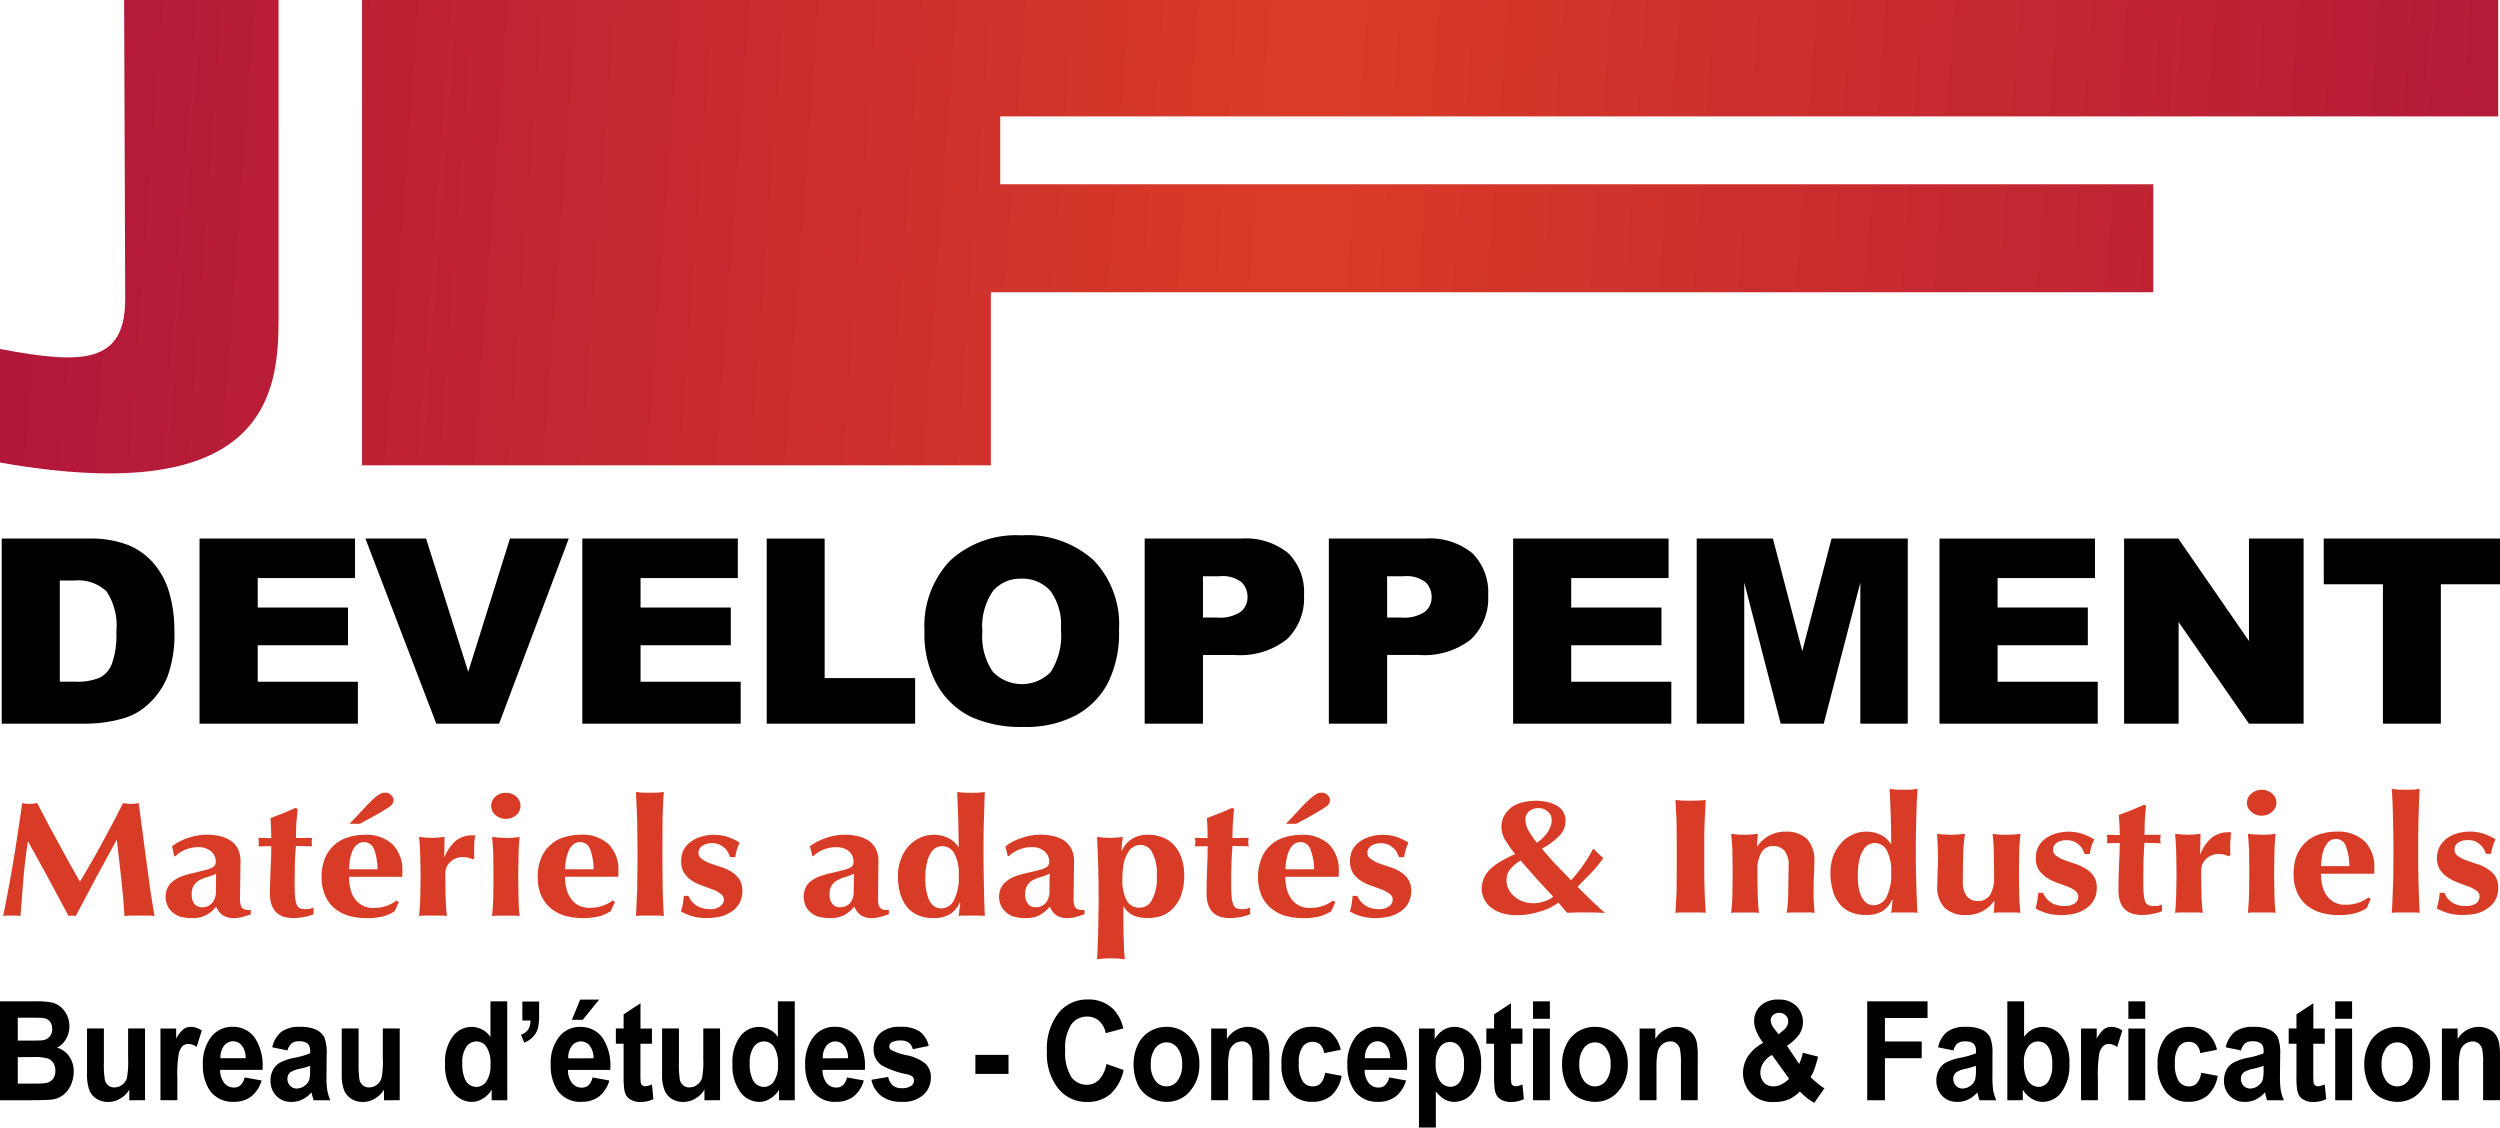 <svg xmlns="http://www.w3.org/2000/svg" xmlns:xlink="http://www.w3.org/1999/xlink" width="164" height="73.967" viewBox="0 0 164 73.967"><defs><linearGradient id="a" y1="1.426" x2="1.011" y2="1.441" gradientUnits="objectBoundingBox"><stop offset="0" stop-color="#b2173a"/><stop offset="0.501" stop-color="#d93c26"/><stop offset="1" stop-color="#b2173a"/></linearGradient></defs><g transform="translate(22350 17202.844)"><path d="M.062,19.558H5.714a6.885,6.885,0,0,1,2.7.446,4.418,4.418,0,0,1,1.7,1.284,5.137,5.137,0,0,1,.974,1.947,8.813,8.813,0,0,1,.3,2.356,8,8,0,0,1-.452,3.02A4.932,4.932,0,0,1,9.7,30.4a4.032,4.032,0,0,1-1.714.968,9.022,9.022,0,0,1-2.272.331H.062Zm3.811,2.753v6.633H4.8A3.909,3.909,0,0,0,6.5,28.682a1.72,1.72,0,0,0,.789-.91,5.6,5.6,0,0,0,.291-2.11,4.044,4.044,0,0,0-.643-2.639,2.7,2.7,0,0,0-2.117-.712Z" transform="translate(-22349.949 -17187.072)"/><path d="M7.246,19.558h10.2v2.59H11.063v1.933h5.921v2.477H11.063v2.393h6.57V31.7H7.246Z" transform="translate(-22344.156 -17187.072)"/><path d="M13.27,19.558h3.979L20.015,28.3l2.738-8.743h3.858L22.04,31.7H17.92Z" transform="translate(-22339.299 -17187.072)"/><path d="M21.148,19.558h10.2v2.59H24.967v1.933h5.92v2.477h-5.92v2.393h6.568V31.7H21.148Z" transform="translate(-22332.947 -17187.072)"/><path d="M27.844,19.558h3.8v9.153H37.58V31.7H27.844Z" transform="translate(-22327.547 -17187.072)"/><path d="M33.574,25.736a6.224,6.224,0,0,1,1.68-4.637,6.4,6.4,0,0,1,4.679-1.658,6.47,6.47,0,0,1,4.735,1.631,6.069,6.069,0,0,1,1.665,4.565,7.315,7.315,0,0,1-.728,3.486,5.135,5.135,0,0,1-2.1,2.123,6.976,6.976,0,0,1-3.421.762,7.957,7.957,0,0,1-3.45-.656,5.166,5.166,0,0,1-2.216-2.074,6.8,6.8,0,0,1-.847-3.542m3.8.013a4.07,4.07,0,0,0,.69,2.646,2.648,2.648,0,0,0,3.79.014,4.462,4.462,0,0,0,.67-2.822,3.718,3.718,0,0,0-.7-2.513,2.425,2.425,0,0,0-1.9-.789,2.326,2.326,0,0,0-1.85.8,4.054,4.054,0,0,0-.7,2.659" transform="translate(-22322.926 -17187.166)"/><path d="M41.57,19.558H47.9a4.4,4.4,0,0,1,3.1.968,3.612,3.612,0,0,1,1.022,2.758A3.727,3.727,0,0,1,50.9,26.164a4.922,4.922,0,0,1-3.421,1.03H45.394V31.7H41.57Zm3.824,5.181h.932a2.413,2.413,0,0,0,1.546-.381,1.2,1.2,0,0,0,.444-.961,1.35,1.35,0,0,0-.388-.974,2.034,2.034,0,0,0-1.447-.394H45.394Z" transform="translate(-22316.479 -17187.072)"/><path d="M48.258,19.558H54.58a4.38,4.38,0,0,1,3.1.968,3.616,3.616,0,0,1,1.03,2.758,3.727,3.727,0,0,1-1.122,2.879,4.937,4.937,0,0,1-3.423,1.03H52.082V31.7H48.258Zm3.824,5.181h.932a2.407,2.407,0,0,0,1.544-.381A1.2,1.2,0,0,0,55,23.4a1.342,1.342,0,0,0-.388-.974,2.037,2.037,0,0,0-1.452-.394h-1.08Z" transform="translate(-22311.086 -17187.072)"/><path d="M54.949,19.558h10.2v2.59H58.76v1.933h5.92v2.477H58.76v2.393h6.568V31.7H54.949Z" transform="translate(-22305.689 -17187.072)"/><path d="M61.617,19.558h5l1.926,7.388,1.92-7.388h5V31.7H72.351V22.445L69.95,31.7H67.128l-2.392-9.258V31.7h-3.12Z" transform="translate(-22300.313 -17187.072)"/><path d="M70.434,19.558h10.2v2.59H74.244v1.933h5.92v2.477h-5.92v2.393h6.57V31.7H70.434Z" transform="translate(-22293.203 -17187.072)"/><path d="M77.137,19.558h3.555l4.637,6.718V19.558h3.584V31.7H85.329l-4.615-6.667V31.7H77.137Z" transform="translate(-22287.797 -17187.072)"/><path d="M84.387,19.558H95.951v3h-3.88V31.7h-3.8V22.558h-3.88Z" transform="translate(-22281.951 -17187.072)"/><path d="M8.143,0l.07,19.616c0,4.241-2.773,4.312-8.214,3.275v7.451c17.506,3.091,18.275-4.586,18.275-9.357V0ZM23.75,0V30.524H65V19.171h76.257V12.087H65.615V7.634h98.266V0Z" transform="translate(-22350 -17202.844)" fill="url(#a)"/><g transform="translate(0 -0.943)"><path d="M0,7.715H2.307a5.93,5.93,0,0,1,1.024.063,1.4,1.4,0,0,1,.6.267,1.571,1.571,0,0,1,.444.544,1.6,1.6,0,0,1,.177.755,1.625,1.625,0,0,1-.22.84,1.359,1.359,0,0,1-.592.571,1.474,1.474,0,0,1,.813.592,1.674,1.674,0,0,1,.282.974,2.121,2.121,0,0,1-.177.862,1.75,1.75,0,0,1-.5.67,1.564,1.564,0,0,1-.784.311c-.2.022-.663.034-1.4.042H0ZM1.165,8.793v1.5h.768c.452,0,.735-.007.847-.022a.7.7,0,0,0,.643-.741.772.772,0,0,0-.15-.493.668.668,0,0,0-.444-.226c-.112-.014-.444-.022-.994-.022Zm0,2.583v1.736H2.244a4.342,4.342,0,0,0,.8-.043.735.735,0,0,0,.425-.253.9.9,0,0,0,.163-.551.924.924,0,0,0-.128-.5.717.717,0,0,0-.367-.3,3.4,3.4,0,0,0-1.03-.092Z" transform="translate(-22350 -17143.93)"/><path d="M5.933,13.409v-.7a1.562,1.562,0,0,1-.6.592,1.489,1.489,0,0,1-.782.219,1.423,1.423,0,0,1-.755-.2,1.213,1.213,0,0,1-.488-.587A2.937,2.937,0,0,1,3.16,11.68V8.7H4.267v2.166a6.331,6.331,0,0,0,.065,1.214.622.622,0,0,0,.219.352.6.6,0,0,0,.408.134.823.823,0,0,0,.508-.175.876.876,0,0,0,.311-.437,6.04,6.04,0,0,0,.078-1.264V8.7H6.964v4.706Z" transform="translate(-22347.451 -17143.133)"/><path d="M6.935,13.456H5.828V8.751h1.03v.67A1.913,1.913,0,0,1,7.331,8.8a.788.788,0,0,1,.48-.155,1.243,1.243,0,0,1,.726.24L8.2,9.964a.912.912,0,0,0-.522-.2.56.56,0,0,0-.4.141,1.054,1.054,0,0,0-.255.522A8.143,8.143,0,0,0,6.935,12Z" transform="translate(-22345.301 -17143.182)"/><path d="M10.113,11.961l1.107.2a2.069,2.069,0,0,1-.677,1.046,1.835,1.835,0,0,1-1.143.352,1.807,1.807,0,0,1-1.615-.8,2.952,2.952,0,0,1-.417-1.622,2.831,2.831,0,0,1,.544-1.835,1.731,1.731,0,0,1,1.376-.663,1.765,1.765,0,0,1,1.474.7,3.338,3.338,0,0,1,.515,2.124H8.5a1.357,1.357,0,0,0,.269.86.78.78,0,0,0,.634.3.609.609,0,0,0,.437-.155.985.985,0,0,0,.269-.515m.063-1.255a1.321,1.321,0,0,0-.247-.826.737.737,0,0,0-1.171.014,1.271,1.271,0,0,0-.233.811Z" transform="translate(-22344.059 -17143.182)"/><path d="M10.939,10.19l-1-.206a1.772,1.772,0,0,1,.585-1.008,1.946,1.946,0,0,1,1.228-.332,2.411,2.411,0,0,1,1.1.2,1.189,1.189,0,0,1,.508.5,2.859,2.859,0,0,1,.148,1.115l-.014,1.454a5.509,5.509,0,0,0,.058.918,2.808,2.808,0,0,0,.2.627H12.655c-.029-.085-.065-.2-.107-.367-.022-.078-.029-.119-.036-.148a1.922,1.922,0,0,1-.605.466,1.551,1.551,0,0,1-.692.155,1.306,1.306,0,0,1-1.017-.4,1.4,1.4,0,0,1-.374-1,1.465,1.465,0,0,1,.17-.712,1.128,1.128,0,0,1,.473-.473,3.47,3.47,0,0,1,.882-.3,5.514,5.514,0,0,0,1.073-.3v-.126a.693.693,0,0,0-.155-.509.888.888,0,0,0-.592-.154.713.713,0,0,0-.466.134.956.956,0,0,0-.269.459M12.422,11.2a6.149,6.149,0,0,1-.67.191,1.831,1.831,0,0,0-.607.219.537.537,0,0,0-.213.437.669.669,0,0,0,.17.452.591.591,0,0,0,.444.19.9.9,0,0,0,.573-.226.739.739,0,0,0,.26-.408,2.769,2.769,0,0,0,.043-.607Z" transform="translate(-22342.078 -17143.182)"/><path d="M15.183,13.409v-.7a1.613,1.613,0,0,1-.6.592,1.489,1.489,0,0,1-.782.219,1.423,1.423,0,0,1-.755-.2,1.213,1.213,0,0,1-.488-.587,2.937,2.937,0,0,1-.148-1.044V8.7h1.107v2.166a7.392,7.392,0,0,0,.058,1.214.673.673,0,0,0,.226.352.6.6,0,0,0,.408.134.861.861,0,0,0,.811-.612,5.386,5.386,0,0,0,.085-1.264V8.7h1.109v4.706Z" transform="translate(-22339.992 -17143.133)"/><path d="M20.243,14.205H19.219v-.692a1.682,1.682,0,0,1-.605.6,1.374,1.374,0,0,1-.7.2,1.533,1.533,0,0,1-1.236-.65,2.875,2.875,0,0,1-.515-1.826,2.794,2.794,0,0,1,.5-1.814,1.554,1.554,0,0,1,1.264-.629,1.513,1.513,0,0,1,1.212.656V7.715h1.1Zm-2.95-2.455a2.443,2.443,0,0,0,.184,1.093.823.823,0,0,0,.748.488.782.782,0,0,0,.648-.367,1.811,1.811,0,0,0,.267-1.095,1.992,1.992,0,0,0-.26-1.163.783.783,0,0,0-.663-.359.8.8,0,0,0-.658.352,1.743,1.743,0,0,0-.267,1.051" transform="translate(-22336.965 -17143.93)"/><path d="M19.01,7.722h1.1v.9a3.431,3.431,0,0,1-.078.847,1.331,1.331,0,0,1-.318.565,1.546,1.546,0,0,1-.578.388L18.918,9.9a.929.929,0,0,0,.473-.338,1.128,1.128,0,0,0,.155-.592H19.01Z" transform="translate(-22334.744 -17143.924)"/><path d="M22.746,12.76l1.1.2a2.06,2.06,0,0,1-.67,1.046,1.871,1.871,0,0,1-1.151.352,1.807,1.807,0,0,1-1.615-.8A2.951,2.951,0,0,1,20,11.942a2.79,2.79,0,0,1,.544-1.835,1.71,1.71,0,0,1,1.375-.663,1.753,1.753,0,0,1,1.469.7,3.293,3.293,0,0,1,.515,2.124H21.136a1.325,1.325,0,0,0,.267.86.786.786,0,0,0,.636.3.633.633,0,0,0,.437-.155,1.054,1.054,0,0,0,.269-.515m.063-1.255a1.321,1.321,0,0,0-.247-.826.749.749,0,0,0-.578-.282.739.739,0,0,0-.6.3,1.285,1.285,0,0,0-.233.811ZM21.391,8.978l.542-1.326h1.243L22.1,8.978Z" transform="translate(-22333.873 -17143.98)"/><path d="M24.735,9.443v1H23.98v1.9a5.3,5.3,0,0,0,.022.67.268.268,0,0,0,.1.155.293.293,0,0,0,.191.065,1.418,1.418,0,0,0,.444-.121l.092.966a2.032,2.032,0,0,1-.876.184,1.221,1.221,0,0,1-.536-.114.805.805,0,0,1-.352-.289,1.2,1.2,0,0,1-.155-.486,7.307,7.307,0,0,1-.034-.876V10.439h-.509v-1h.509V8.511l1.107-.726V9.443Z" transform="translate(-22331.967 -17143.873)"/><path d="M26.823,13.409v-.7a1.667,1.667,0,0,1-.6.592,1.539,1.539,0,0,1-.791.219,1.458,1.458,0,0,1-.753-.2,1.229,1.229,0,0,1-.48-.587,2.764,2.764,0,0,1-.155-1.044V8.7H25.15v2.166a6.566,6.566,0,0,0,.063,1.214.685.685,0,0,0,.219.352.622.622,0,0,0,.41.134.823.823,0,0,0,.508-.175.844.844,0,0,0,.311-.437,5.494,5.494,0,0,0,.085-1.264V8.7h1.1v4.706Z" transform="translate(-22330.611 -17143.133)"/><path d="M30.686,14.205h-1.03v-.692a1.686,1.686,0,0,1-.607.6,1.354,1.354,0,0,1-.7.2,1.54,1.54,0,0,1-1.234-.65,2.864,2.864,0,0,1-.515-1.826,2.826,2.826,0,0,1,.5-1.814,1.55,1.55,0,0,1,1.263-.629,1.507,1.507,0,0,1,1.214.656V7.715h1.107ZM27.731,11.75a2.357,2.357,0,0,0,.19,1.093.817.817,0,0,0,.748.488.786.786,0,0,0,.648-.367,1.862,1.862,0,0,0,.269-1.095,2.048,2.048,0,0,0-.262-1.163.791.791,0,0,0-.67-.359A.8.8,0,0,0,28,10.7a1.73,1.73,0,0,0-.267,1.051" transform="translate(-22328.549 -17143.93)"/><path d="M31.988,11.961l1.1.2a2.06,2.06,0,0,1-.67,1.046,1.842,1.842,0,0,1-1.151.352,1.787,1.787,0,0,1-1.608-.8,2.952,2.952,0,0,1-.417-1.622,2.831,2.831,0,0,1,.544-1.835,1.711,1.711,0,0,1,1.376-.663,1.743,1.743,0,0,1,1.467.7,3.335,3.335,0,0,1,.522,2.124H30.378a1.357,1.357,0,0,0,.269.86.78.78,0,0,0,.634.3.621.621,0,0,0,.437-.155,1.025,1.025,0,0,0,.269-.515m.063-1.255A1.321,1.321,0,0,0,31.8,9.88a.749.749,0,0,0-.578-.282.741.741,0,0,0-.6.3,1.228,1.228,0,0,0-.226.811Z" transform="translate(-22326.42 -17143.182)"/><path d="M31.645,12.116l1.107-.19a.939.939,0,0,0,.289.549.874.874,0,0,0,.607.191,1.016,1.016,0,0,0,.641-.177.416.416,0,0,0,.148-.331.369.369,0,0,0-.078-.24.858.858,0,0,0-.374-.163,5.476,5.476,0,0,1-1.693-.607,1.26,1.26,0,0,1-.5-1.059,1.4,1.4,0,0,1,.43-1.03,1.869,1.869,0,0,1,1.333-.417,2.114,2.114,0,0,1,1.277.318,1.631,1.631,0,0,1,.573.932l-1.046.219a.72.72,0,0,0-.253-.425.853.853,0,0,0-.529-.148,1.1,1.1,0,0,0-.629.141.3.3,0,0,0-.126.247.263.263,0,0,0,.112.226,3.627,3.627,0,0,0,1.031.352,2.842,2.842,0,0,1,1.234.558,1.208,1.208,0,0,1,.347.925,1.5,1.5,0,0,1-.48,1.107,1.961,1.961,0,0,1-1.418.466,2.124,2.124,0,0,1-1.355-.388,1.793,1.793,0,0,1-.648-1.059" transform="translate(-22324.482 -17143.182)"/><rect width="2.173" height="1.248" transform="translate(-22286.014 -17132.701)"/><path d="M41.922,11.872l1.129.4a2.979,2.979,0,0,1-.869,1.581,2.3,2.3,0,0,1-1.53.515,2.36,2.36,0,0,1-1.891-.883,3.652,3.652,0,0,1-.741-2.419,3.813,3.813,0,0,1,.748-2.52,2.4,2.4,0,0,1,1.955-.9,2.25,2.25,0,0,1,1.721.706,2.626,2.626,0,0,1,.585,1.192l-1.151.311a1.449,1.449,0,0,0-.43-.8,1.135,1.135,0,0,0-.784-.289,1.258,1.258,0,0,0-1.044.515,2.783,2.783,0,0,0-.4,1.68,3.015,3.015,0,0,0,.394,1.758,1.236,1.236,0,0,0,1.024.522,1.092,1.092,0,0,0,.8-.332,2.007,2.007,0,0,0,.488-1.044" transform="translate(-22319.342 -17143.98)"/><path d="M41.168,11.036a2.9,2.9,0,0,1,.267-1.2,2.024,2.024,0,0,1,.77-.882,2.1,2.1,0,0,1,1.115-.311,1.956,1.956,0,0,1,1.553.7,2.535,2.535,0,0,1,.607,1.75,2.607,2.607,0,0,1-.614,1.77,1.947,1.947,0,0,1-1.539.7,2.248,2.248,0,0,1-1.093-.289,1.9,1.9,0,0,1-.8-.862,3.229,3.229,0,0,1-.267-1.376m1.129.07a1.691,1.691,0,0,0,.3,1.073.9.9,0,0,0,.726.367.883.883,0,0,0,.728-.367,1.706,1.706,0,0,0,.3-1.086,1.66,1.66,0,0,0-.3-1.059.89.89,0,0,0-.728-.374.907.907,0,0,0-.726.374,1.689,1.689,0,0,0-.3,1.071" transform="translate(-22316.803 -17143.182)"/><path d="M47.8,13.456H46.694v-2.4a4.424,4.424,0,0,0-.07-.988.709.709,0,0,0-.233-.345.588.588,0,0,0-.381-.126.832.832,0,0,0-.515.175.889.889,0,0,0-.316.473,4.5,4.5,0,0,0-.085,1.08v2.13H43.984V8.751h1.031v.692a1.633,1.633,0,0,1,1.375-.8,1.5,1.5,0,0,1,.67.148,1.118,1.118,0,0,1,.459.381,1.418,1.418,0,0,1,.219.522,4.735,4.735,0,0,1,.065.84Z" transform="translate(-22314.531 -17143.182)"/><path d="M50.426,10.147l-1.093.219a.95.95,0,0,0-.247-.556.73.73,0,0,0-.508-.184.773.773,0,0,0-.656.325,1.748,1.748,0,0,0-.247,1.073,2.042,2.042,0,0,0,.247,1.178.779.779,0,0,0,.67.345.692.692,0,0,0,.515-.2,1.289,1.289,0,0,0,.289-.692l1.087.2a2.281,2.281,0,0,1-.65,1.272,1.866,1.866,0,0,1-1.292.43,1.8,1.8,0,0,1-1.46-.65,2.72,2.72,0,0,1-.544-1.806,2.726,2.726,0,0,1,.544-1.812,1.845,1.845,0,0,1,1.481-.65,1.87,1.87,0,0,1,1.214.374,2.126,2.126,0,0,1,.648,1.129" transform="translate(-22312.471 -17143.182)"/><path d="M51.674,11.961l1.107.2a2.069,2.069,0,0,1-.677,1.046,1.826,1.826,0,0,1-1.142.352,1.8,1.8,0,0,1-1.617-.8,2.967,2.967,0,0,1-.415-1.622,2.831,2.831,0,0,1,.542-1.835,1.726,1.726,0,0,1,1.376-.663,1.769,1.769,0,0,1,1.476.7,3.338,3.338,0,0,1,.515,2.124H50.066a1.346,1.346,0,0,0,.267.86.786.786,0,0,0,.636.3.615.615,0,0,0,.437-.155.984.984,0,0,0,.267-.515m.063-1.255a1.321,1.321,0,0,0-.246-.826.738.738,0,0,0-.573-.282.725.725,0,0,0-.6.3,1.229,1.229,0,0,0-.233.811Z" transform="translate(-22310.543 -17143.182)"/><path d="M51.531,8.751h1.031v.692A1.677,1.677,0,0,1,53.1,8.87a1.364,1.364,0,0,1,.762-.226,1.545,1.545,0,0,1,1.236.643,2.838,2.838,0,0,1,.508,1.792,2.9,2.9,0,0,1-.515,1.833,1.533,1.533,0,0,1-1.236.65,1.223,1.223,0,0,1-.627-.155,2.06,2.06,0,0,1-.592-.529v2.37H51.531Zm1.095,2.272a1.983,1.983,0,0,0,.275,1.171.835.835,0,0,0,.685.381.767.767,0,0,0,.641-.345,1.981,1.981,0,0,0,.255-1.143,1.834,1.834,0,0,0-.26-1.095.79.79,0,0,0-.658-.359.8.8,0,0,0-.67.352,1.667,1.667,0,0,0-.267,1.039" transform="translate(-22308.445 -17143.182)"/><path d="M56.347,9.443v1h-.755v1.9a5.3,5.3,0,0,0,.022.67.278.278,0,0,0,.1.155.3.3,0,0,0,.191.065,1.394,1.394,0,0,0,.444-.121l.092.966a2.009,2.009,0,0,1-.876.184,1.208,1.208,0,0,1-.535-.114.811.811,0,0,1-.354-.289,1.2,1.2,0,0,1-.155-.486,7.729,7.729,0,0,1-.034-.876V10.439h-.508v-1h.508V8.511l1.107-.726V9.443Z" transform="translate(-22306.475 -17143.873)"/><path d="M55.672,7.715h1.107V8.864H55.672Zm0,1.785h1.107v4.706H55.672Z" transform="translate(-22305.107 -17143.93)"/><path d="M56.727,11.036a2.767,2.767,0,0,1,.267-1.2,2.013,2.013,0,0,1,.77-.882,2.088,2.088,0,0,1,1.115-.311,1.959,1.959,0,0,1,1.552.7,2.561,2.561,0,0,1,.607,1.75,2.6,2.6,0,0,1-.614,1.77,1.951,1.951,0,0,1-1.537.7,2.308,2.308,0,0,1-1.1-.289,1.927,1.927,0,0,1-.789-.862,3.1,3.1,0,0,1-.267-1.376m1.129.07a1.68,1.68,0,0,0,.3,1.073.9.9,0,0,0,1.452,0,1.7,1.7,0,0,0,.3-1.086,1.649,1.649,0,0,0-.3-1.059.892.892,0,0,0-1.452,0,1.678,1.678,0,0,0-.3,1.071" transform="translate(-22304.256 -17143.182)"/><path d="M63.353,13.456h-1.1v-2.4a4.542,4.542,0,0,0-.07-.988.709.709,0,0,0-.233-.345.591.591,0,0,0-.381-.126.869.869,0,0,0-.522.175.922.922,0,0,0-.311.473,4.594,4.594,0,0,0-.085,1.08v2.13H59.543V8.751h1.03v.692a1.634,1.634,0,0,1,1.376-.8,1.52,1.52,0,0,1,.67.148,1.142,1.142,0,0,1,.459.381A1.418,1.418,0,0,1,63.3,9.7a4.9,4.9,0,0,1,.056.84Z" transform="translate(-22301.984 -17143.182)"/><path d="M68.642,13.467l-.67.959a3.968,3.968,0,0,1-.947-.748,2.327,2.327,0,0,1-.741.529,2.514,2.514,0,0,1-.938.163,1.953,1.953,0,0,1-1.624-.677,1.889,1.889,0,0,1-.423-1.214,1.99,1.99,0,0,1,.331-1.122,2.8,2.8,0,0,1,.988-.869,3.461,3.461,0,0,1-.444-.755,1.714,1.714,0,0,1-.148-.67,1.358,1.358,0,0,1,.417-1,1.633,1.633,0,0,1,1.2-.41,1.549,1.549,0,0,1,1.163.43,1.475,1.475,0,0,1,.211,1.8,2.861,2.861,0,0,1-.838.8l.8,1.192a3.137,3.137,0,0,0,.24-.733l1,.253a6.586,6.586,0,0,1-.26.876,2.166,2.166,0,0,1-.233.459,3.741,3.741,0,0,0,.48.43,3.249,3.249,0,0,0,.43.311M65.2,11.286a1.472,1.472,0,0,0-.573.522,1.161,1.161,0,0,0-.19.621.94.94,0,0,0,.233.663.816.816,0,0,0,.627.253,1.14,1.14,0,0,0,.5-.119,1.88,1.88,0,0,0,.522-.381Zm.43-1.355.3-.255a.768.768,0,0,0,.331-.571.554.554,0,0,0-.585-.58.558.558,0,0,0-.415.148.484.484,0,0,0-.148.347.964.964,0,0,0,.246.556Z" transform="translate(-22298.955 -17143.98)"/><path d="M67.809,14.206V7.715h3.958V8.808H68.972v1.539h2.413v1.1H68.972v2.758Z" transform="translate(-22295.32 -17143.93)"/><path d="M71.442,10.19l-1.008-.206a1.772,1.772,0,0,1,.585-1.008,1.946,1.946,0,0,1,1.228-.332,2.411,2.411,0,0,1,1.1.2,1.189,1.189,0,0,1,.508.5A2.859,2.859,0,0,1,74,10.458L74,11.912a5.7,5.7,0,0,0,.051.918,3.244,3.244,0,0,0,.2.627H73.151c-.029-.085-.063-.2-.107-.367-.014-.078-.029-.119-.034-.148a1.948,1.948,0,0,1-.607.466,1.54,1.54,0,0,1-.692.155,1.309,1.309,0,0,1-1.017-.4,1.4,1.4,0,0,1-.374-1,1.485,1.485,0,0,1,.17-.712,1.138,1.138,0,0,1,.473-.473,3.47,3.47,0,0,1,.882-.3,5.515,5.515,0,0,0,1.073-.3v-.126a.693.693,0,0,0-.155-.509A.888.888,0,0,0,72.17,9.6a.713.713,0,0,0-.466.134.912.912,0,0,0-.262.459M72.918,11.2a6.149,6.149,0,0,1-.67.191,1.709,1.709,0,0,0-.6.219.523.523,0,0,0-.219.437.667.667,0,0,0,.168.452.591.591,0,0,0,.444.19.9.9,0,0,0,.573-.226.739.739,0,0,0,.26-.408,2.768,2.768,0,0,0,.043-.607Z" transform="translate(-22293.295 -17143.182)"/><path d="M72.9,14.205V7.715H74v2.334a1.492,1.492,0,0,1,1.207-.656,1.543,1.543,0,0,1,1.263.629,2.747,2.747,0,0,1,.5,1.785,2.956,2.956,0,0,1-.508,1.855,1.531,1.531,0,0,1-1.236.65,1.4,1.4,0,0,1-.712-.2,1.794,1.794,0,0,1-.6-.6v.692Zm1.093-2.455a2.242,2.242,0,0,0,.2,1.08.882.882,0,0,0,.77.5.763.763,0,0,0,.621-.352,1.87,1.87,0,0,0,.26-1.109,2.038,2.038,0,0,0-.26-1.163.8.8,0,0,0-1.328-.007,1.713,1.713,0,0,0-.267,1.051" transform="translate(-22291.219 -17143.93)"/><path d="M76.681,13.456H75.574V8.751h1.031v.67a1.889,1.889,0,0,1,.471-.621.788.788,0,0,1,.48-.155,1.243,1.243,0,0,1,.726.24l-.338,1.08a.912.912,0,0,0-.522-.2.56.56,0,0,0-.4.141,1.054,1.054,0,0,0-.255.522A8.143,8.143,0,0,0,76.681,12Z" transform="translate(-22289.059 -17143.182)"/><path d="M77.293,7.715H78.4V8.864H77.293Zm0,1.785H78.4v4.706H77.293Z" transform="translate(-22287.672 -17143.93)"/><path d="M82.244,10.147l-1.095.219a.949.949,0,0,0-.246-.556.723.723,0,0,0-.509-.184.773.773,0,0,0-.656.325,1.8,1.8,0,0,0-.247,1.073,2.1,2.1,0,0,0,.247,1.178.79.79,0,0,0,.67.345.681.681,0,0,0,.515-.2,1.275,1.275,0,0,0,.289-.692l1.087.2a2.236,2.236,0,0,1-.648,1.272,1.857,1.857,0,0,1-1.292.43,1.815,1.815,0,0,1-1.461-.65,2.76,2.76,0,0,1-.544-1.806A2.766,2.766,0,0,1,78.9,9.294a2.072,2.072,0,0,1,2.7-.276,2.082,2.082,0,0,1,.65,1.129" transform="translate(-22286.816 -17143.182)"/><path d="M81.881,10.19l-1-.206a1.782,1.782,0,0,1,.585-1.008,1.949,1.949,0,0,1,1.228-.332,2.406,2.406,0,0,1,1.1.2,1.2,1.2,0,0,1,.509.5,2.894,2.894,0,0,1,.148,1.115l-.014,1.454a5.763,5.763,0,0,0,.056.918,3.518,3.518,0,0,0,.2.627H83.595c-.029-.085-.063-.2-.107-.367a1.268,1.268,0,0,0-.034-.148,1.948,1.948,0,0,1-.607.466,1.54,1.54,0,0,1-.692.155,1.3,1.3,0,0,1-1.015-.4,1.388,1.388,0,0,1-.374-1,1.484,1.484,0,0,1,.168-.712,1.149,1.149,0,0,1,.473-.473,3.47,3.47,0,0,1,.882-.3,5.436,5.436,0,0,0,1.073-.3v-.126a.686.686,0,0,0-.155-.509.885.885,0,0,0-.592-.154.719.719,0,0,0-.466.134.97.97,0,0,0-.267.459M83.362,11.2a6.148,6.148,0,0,1-.67.191,1.849,1.849,0,0,0-.607.219.536.536,0,0,0-.211.437.66.66,0,0,0,.17.452.586.586,0,0,0,.444.19.893.893,0,0,0,.571-.226.751.751,0,0,0,.262-.408,2.929,2.929,0,0,0,.042-.607Z" transform="translate(-22284.871 -17143.182)"/><path d="M85.485,9.443v1H84.73v1.9a5.308,5.308,0,0,0,.022.67.268.268,0,0,0,.1.155.277.277,0,0,0,.184.065,1.327,1.327,0,0,0,.444-.121l.1.966a2.032,2.032,0,0,1-.876.184,1.2,1.2,0,0,1-.536-.114.766.766,0,0,1-.352-.289,1.2,1.2,0,0,1-.155-.486,6,6,0,0,1-.034-.876V10.439h-.509v-1h.509V8.511l1.107-.726V9.443Z" transform="translate(-22282.979 -17143.873)"/><path d="M84.805,7.715h1.107V8.864H84.805Zm0,1.785h1.107v4.706H84.805Z" transform="translate(-22281.615 -17143.93)"/><path d="M85.859,11.036a2.779,2.779,0,0,1,.276-1.2,1.966,1.966,0,0,1,.768-.882,2.074,2.074,0,0,1,1.109-.311,1.969,1.969,0,0,1,1.559.7,2.561,2.561,0,0,1,.607,1.75,2.6,2.6,0,0,1-.614,1.77,1.968,1.968,0,0,1-1.544.7,2.26,2.26,0,0,1-1.095-.289,1.879,1.879,0,0,1-.789-.862,3.1,3.1,0,0,1-.276-1.376m1.136.07a1.691,1.691,0,0,0,.3,1.073.9.9,0,0,0,1.454,0,1.707,1.707,0,0,0,.289-1.086,1.66,1.66,0,0,0-.289-1.059.894.894,0,0,0-1.454,0,1.689,1.689,0,0,0-.3,1.071" transform="translate(-22280.764 -17143.182)"/><path d="M92.49,13.456H91.382v-2.4a4.1,4.1,0,0,0-.07-.988.685.685,0,0,0-.233-.345A.591.591,0,0,0,90.7,9.6a.86.86,0,0,0-.515.175.88.88,0,0,0-.311.473,4.594,4.594,0,0,0-.085,1.08v2.13H88.68V8.751h1.03v.692a1.616,1.616,0,0,1,1.376-.8,1.543,1.543,0,0,1,.67.148,1.194,1.194,0,0,1,.459.381,1.47,1.47,0,0,1,.211.522,4.292,4.292,0,0,1,.063.84Z" transform="translate(-22278.49 -17143.182)"/></g><g transform="translate(0 -0.943)"><path d="M1.732,3.053h.029c.46.838.914,1.647,1.349,2.45l1.3,2.421.12-.022.1-.007.127.007.12.022L6.19,5.446l1.356-2.5h.029L7.866,5.51c.093.865.164,1.676.205,2.414a3.925,3.925,0,0,1,.505-.029h.992a3.456,3.456,0,0,1,.483.029c-.071-.369-.142-.838-.242-1.427l-.262-1.9L9.271,2.506,9.009.512A3.05,3.05,0,0,1,8.5.568,3.287,3.287,0,0,1,7.979.512c-.433.872-.9,1.747-1.376,2.626S5.636,4.856,5.155,5.666L4.466,4.459l-.711-1.3L3.032,1.824,2.35.512,2.094.554,1.852.568,1.611.554,1.363.512C1.185,1.775,1,3.011.8,4.232S.362,6.688.113,7.923A1.226,1.226,0,0,1,.4,7.894h.56a1.316,1.316,0,0,1,.291.029L1.442,5.5c.071-.8.164-1.612.291-2.45" transform="translate(-22349.908 -17149.732)" fill="#d93c26" fill-rule="evenodd"/><path d="M6.4,2.416l.149.647h.1a.714.714,0,0,1,.242-.22,3.366,3.366,0,0,1,.362-.2,3,3,0,0,1,.418-.127A1.786,1.786,0,0,1,8.1,2.474a1.267,1.267,0,0,1,.851.262.893.893,0,0,1,.32.667.468.468,0,0,1-.049.234.373.373,0,0,1-.193.178,1.614,1.614,0,0,1-.447.156l-.8.2a5.116,5.116,0,0,0-.74.213,2.428,2.428,0,0,0-.567.305,1.608,1.608,0,0,0-.369.44,1.513,1.513,0,0,0-.127.625,1.492,1.492,0,0,0,.105.511,1.135,1.135,0,0,0,.305.442,1.414,1.414,0,0,0,.54.318,2.8,2.8,0,0,0,.794.1,1.813,1.813,0,0,0,.923-.205,2.075,2.075,0,0,0,.647-.547,1.334,1.334,0,0,0,.433.562,1.251,1.251,0,0,0,.723.191,2.036,2.036,0,0,0,.52-.064,4.76,4.76,0,0,0,.6-.191V6.6c-.107,0-.22-.015-.313-.022a.476.476,0,0,1-.234-.1.439.439,0,0,1-.12-.222,1.416,1.416,0,0,1-.044-.4l.015-1.172.022-1.27a2,2,0,0,0-.164-.816,1.383,1.383,0,0,0-.469-.54,2.061,2.061,0,0,0-.7-.305,3.879,3.879,0,0,0-.894-.1,3.824,3.824,0,0,0-1.178.2,3.738,3.738,0,0,0-1.094.56M9.277,5.342a1.129,1.129,0,0,1-.256.8.81.81,0,0,1-.645.271.607.607,0,0,1-.5-.214.915.915,0,0,1-.185-.611,1.127,1.127,0,0,1,.142-.616,1.157,1.157,0,0,1,.391-.349,3.174,3.174,0,0,1,.518-.2,2.576,2.576,0,0,0,.547-.213v.425Z" transform="translate(-22345.115 -17148.799)" fill="#d93c26" fill-rule="evenodd"/><path d="M12.866,2.658l-1.07.007L11.8,2.16l.022-.511.044-.483.042-.4L11.781.684l-.823.354-.831.32.035.7.015.616-.852-.02a1.329,1.329,0,0,1,.029.284,1.15,1.15,0,0,1-.029.276l.852-.015-.015.754-.035.809-.029.816-.015.7c0,1.092.511,1.639,1.556,1.639a3.566,3.566,0,0,0,.709-.078,2.835,2.835,0,0,0,.6-.171V7.221l-.22.085a1.406,1.406,0,0,1-.333.022.789.789,0,0,1-.342-.056.443.443,0,0,1-.213-.249,2.026,2.026,0,0,1-.107-.525c-.02-.234-.027-.54-.027-.9l.007-.533.007-.647.027-.66.044-.574,1.07.027a1.25,1.25,0,0,1-.035-.276,1.487,1.487,0,0,1,.035-.284" transform="translate(-22342.379 -17149.592)" fill="#d93c26" fill-rule="evenodd"/><path d="M15.273,5.159H13.414a5.805,5.805,0,0,1,.049-.631,3.154,3.154,0,0,1,.171-.576,1.086,1.086,0,0,1,.3-.411.67.67,0,0,1,.447-.164.7.7,0,0,1,.674.483,3.773,3.773,0,0,1,.22,1.3m-1.859.491H16.9l.005-.127V5.3a2.383,2.383,0,0,0-.631-1.768,2.525,2.525,0,0,0-1.847-.632,3.533,3.533,0,0,0-1.129.178,2.189,2.189,0,0,0-.887.518,2.246,2.246,0,0,0-.589.86,3.124,3.124,0,0,0-.214,1.221A2.864,2.864,0,0,0,11.851,6.9a2.168,2.168,0,0,0,.632.838,2.656,2.656,0,0,0,.943.483,4.508,4.508,0,0,0,1.129.142,4.275,4.275,0,0,0,1.116-.12,2.593,2.593,0,0,0,.731-.334l.271-.6-.151-.1a2.382,2.382,0,0,1-1.49.483,1.476,1.476,0,0,1-.723-.149,1.6,1.6,0,0,1-.513-.433,1.75,1.75,0,0,1-.291-.654,2.955,2.955,0,0,1-.091-.8m.027-3.479h.674L15.351,1.5c.291-.171.5-.305.652-.405a.946.946,0,0,0,.271-.254A.426.426,0,0,0,16.331.63.461.461,0,0,0,16.182.3a.55.55,0,0,0-.433-.164A.592.592,0,0,0,15.5.19a1.446,1.446,0,0,0-.362.242,7.313,7.313,0,0,0-.618.6Z" transform="translate(-22340.512 -17150.035)" fill="#d93c26" fill-rule="evenodd"/><path d="M16.776,3.1,16.8,1.781l-.413.044-.425.022-.42-.022-.418-.044c.042.391.064.774.078,1.165l.022,1.236v.425l-.022,1.236c-.015.4-.036.76-.078,1.129a2.229,2.229,0,0,1,.411-.029h1.009a2.118,2.118,0,0,1,.405.029c-.036-.369-.064-.731-.078-1.129l-.022-1.236V4.182a1,1,0,0,1,.32-.752,1.13,1.13,0,0,1,.86-.32,1.306,1.306,0,0,1,.347.042.875.875,0,0,1,.269.107l.107-.085-.015-.184V2.457l.022-.434a2.553,2.553,0,0,1,.064-.34l-.093-.007h-.105a1.734,1.734,0,0,0-1.065.34,2.72,2.72,0,0,0-.767,1.1Z" transform="translate(-22337.635 -17148.781)" fill="#d93c26" fill-rule="evenodd"/><path d="M17.879,5.437v.425L17.866,7.1c-.015.4-.044.76-.078,1.129a1.992,1.992,0,0,1,.391-.029h1.029a1.911,1.911,0,0,1,.391.029A9.4,9.4,0,0,1,19.527,7.1l-.022-1.236V5.437L19.527,4.2A10.437,10.437,0,0,1,19.6,3.036a4.931,4.931,0,0,1-.909.065l-.511-.022-.391-.044c.035.391.064.774.078,1.165ZM17.73,1a.8.8,0,0,0,.278.6,1,1,0,0,0,.682.249,1.028,1.028,0,0,0,.689-.249.806.806,0,0,0,.276-.6.827.827,0,0,0-.276-.611A1.065,1.065,0,0,0,18.69.141a1.038,1.038,0,0,0-.682.247A.823.823,0,0,0,17.73,1" transform="translate(-22335.508 -17150.035)" fill="#d93c26" fill-rule="evenodd"/><path d="M23.074,3.921H21.206a3.15,3.15,0,0,1,.065-.631,2.669,2.669,0,0,1,.169-.576,1.238,1.238,0,0,1,.285-.411.723.723,0,0,1,.46-.164.7.7,0,0,1,.669.483,3.773,3.773,0,0,1,.22,1.3m-1.868.491h3.479l.015-.127V4.057a2.355,2.355,0,0,0-.631-1.768,2.5,2.5,0,0,0-1.839-.632,3.617,3.617,0,0,0-1.129.178,2.177,2.177,0,0,0-.887.518,2.332,2.332,0,0,0-.591.86,3.159,3.159,0,0,0-.213,1.221,2.979,2.979,0,0,0,.234,1.227,2.514,2.514,0,0,0,.64.838,2.75,2.75,0,0,0,.936.483,4.6,4.6,0,0,0,1.143.142A4.328,4.328,0,0,0,23.477,7a2.732,2.732,0,0,0,.725-.334l.276-.6-.149-.1a2.432,2.432,0,0,1-1.5.483,1.494,1.494,0,0,1-.723-.149,1.284,1.284,0,0,1-.5-.433,1.637,1.637,0,0,1-.305-.654,2.694,2.694,0,0,1-.1-.8" transform="translate(-22334.135 -17148.799)" fill="#d93c26" fill-rule="evenodd"/><path d="M23.057,3.848v.7l-.022,1.937L22.957,8.25a2.037,2.037,0,0,1,.4-.029h1.029a2.084,2.084,0,0,1,.4.029c-.036-.582-.064-1.18-.078-1.761l-.015-1.937v-.7L24.7,1.9c.015-.589.042-1.187.078-1.79l-.4.044-.518.007L23.355.157l-.4-.044.078,1.79Z" transform="translate(-22331.236 -17150.059)" fill="#d93c26" fill-rule="evenodd"/><path d="M25.065,5.667h-.3a4.7,4.7,0,0,1-.185,1.023,3.516,3.516,0,0,0,.7.3,3.394,3.394,0,0,0,.98.134,4.348,4.348,0,0,0,.88-.093,2.2,2.2,0,0,0,.745-.325,1.7,1.7,0,0,0,.533-.554,1.793,1.793,0,0,0,.193-.823,1.419,1.419,0,0,0-.213-.767,1.7,1.7,0,0,0-.533-.491,2.537,2.537,0,0,0-.7-.305l-.7-.24a2.08,2.08,0,0,1-.518-.285.463.463,0,0,1-.22-.4.535.535,0,0,1,.254-.454A1.047,1.047,0,0,1,26.6,2.21,1.321,1.321,0,0,1,27.1,2.3a1.76,1.76,0,0,1,.347.234,1.148,1.148,0,0,1,.234.3,1.8,1.8,0,0,1,.114.291h.34c.029-.156.071-.327.114-.491s.12-.318.176-.46a3.848,3.848,0,0,0-.794-.383,3.039,3.039,0,0,0-.916-.129,2.747,2.747,0,0,0-.752.107,2.1,2.1,0,0,0-.689.313,1.666,1.666,0,0,0-.505.533,1.717,1.717,0,0,0-.176.78,1.451,1.451,0,0,0,.2.781,1.755,1.755,0,0,0,.518.5A2.7,2.7,0,0,0,25.994,5l.669.249a2.009,2.009,0,0,1,.518.284.455.455,0,0,1,.213.391.556.556,0,0,1-.242.425.965.965,0,0,1-.645.185,1.605,1.605,0,0,1-.554-.071,1.3,1.3,0,0,1-.413-.2,1.277,1.277,0,0,1-.284-.276,1.629,1.629,0,0,1-.191-.32" transform="translate(-22329.908 -17148.799)" fill="#d93c26" fill-rule="evenodd"/><path d="M29.419,2.416l.164.647h.078a.821.821,0,0,1,.249-.22,3.5,3.5,0,0,1,.369-.2,3,3,0,0,1,.418-.127,1.745,1.745,0,0,1,.427-.042,1.262,1.262,0,0,1,.852.262.909.909,0,0,1,.305.667.69.69,0,0,1-.036.234.42.42,0,0,1-.185.178,1.511,1.511,0,0,1-.454.156c-.2.064-.46.12-.8.2a6.169,6.169,0,0,0-.745.213,2.54,2.54,0,0,0-.562.305,1.2,1.2,0,0,0-.362.44,1.513,1.513,0,0,0-.127.625,1.669,1.669,0,0,0,.1.511,1.241,1.241,0,0,0,.305.442,1.585,1.585,0,0,0,.533.318,2.913,2.913,0,0,0,.8.1,1.894,1.894,0,0,0,.938-.205,2.246,2.246,0,0,0,.645-.547,1.253,1.253,0,0,0,.433.562,1.266,1.266,0,0,0,.732.191A2.1,2.1,0,0,0,34,7.059a6.1,6.1,0,0,0,.6-.191V6.6c-.127,0-.234-.015-.32-.022a.4.4,0,0,1-.22-.1.416.416,0,0,1-.134-.222,1.823,1.823,0,0,1-.036-.4L33.9,4.687l.015-1.27A1.787,1.787,0,0,0,33.75,2.6a1.458,1.458,0,0,0-.462-.54,2.246,2.246,0,0,0-.7-.305,3.954,3.954,0,0,0-.9-.1,3.674,3.674,0,0,0-1.163.2,3.726,3.726,0,0,0-1.109.56m2.875,2.926a1.17,1.17,0,0,1-.24.8.837.837,0,0,1-.654.271.607.607,0,0,1-.5-.214.886.886,0,0,1-.185-.611,1.081,1.081,0,0,1,.142-.616,1.138,1.138,0,0,1,.405-.349,2.373,2.373,0,0,1,.511-.2,2.95,2.95,0,0,0,.54-.213l-.007.425Z" transform="translate(-22326.289 -17148.799)" fill="#d93c26" fill-rule="evenodd"/><path d="M38.026,4.551v-.7c0-.711.007-1.356.029-1.945s.027-1.187.056-1.79l-.4.044-.5.007L36.692.157,36.3.113l.071,1.768L36.4,3.721h-.027a1.643,1.643,0,0,0-.64-.583,2.226,2.226,0,0,0-1.9-.013,2.469,2.469,0,0,0-.745.567,2.641,2.641,0,0,0-.489.852,2.884,2.884,0,0,0-.185,1.072A4.442,4.442,0,0,0,32.537,6.7a2.93,2.93,0,0,0,.42.889,1.829,1.829,0,0,0,.723.582,2.358,2.358,0,0,0,1.05.213,2.079,2.079,0,0,0,1.109-.262,1.746,1.746,0,0,0,.625-.752L36.5,7.4l-.015.156-.042.276-.029.278L36.4,8.25a1.358,1.358,0,0,1,.334-.029h.98a1.9,1.9,0,0,1,.4.029c-.029-.582-.044-1.18-.056-1.761s-.029-1.241-.029-1.937m-3.82,1.221a4.577,4.577,0,0,1,.107-1.023,1.954,1.954,0,0,1,.256-.645.877.877,0,0,1,.738-.442.918.918,0,0,1,.787.454A2.764,2.764,0,0,1,36.4,5.58a3.2,3.2,0,0,1-.333,1.668.938.938,0,0,1-.816.5.955.955,0,0,1-.391-.093.94.94,0,0,1-.342-.349,2.056,2.056,0,0,1-.22-.6,4.236,4.236,0,0,1-.093-.929" transform="translate(-22323.508 -17150.059)" fill="#d93c26" fill-rule="evenodd"/><path d="M36.482,2.416l.149.647h.093a.753.753,0,0,1,.247-.22c.114-.071.234-.136.363-.2a3,3,0,0,1,.418-.127,1.762,1.762,0,0,1,.427-.042,1.249,1.249,0,0,1,.858.262.867.867,0,0,1,.313.667.57.57,0,0,1-.042.234.373.373,0,0,1-.193.178,1.6,1.6,0,0,1-.44.156c-.2.064-.469.12-.809.2a5.116,5.116,0,0,0-.74.213,2.115,2.115,0,0,0-.56.305,1.3,1.3,0,0,0-.369.44,1.4,1.4,0,0,0-.136.625,1.5,1.5,0,0,0,.107.511,1.156,1.156,0,0,0,.313.442,1.31,1.31,0,0,0,.54.318,2.745,2.745,0,0,0,.787.1,1.874,1.874,0,0,0,.931-.205,2.382,2.382,0,0,0,.654-.547,1.253,1.253,0,0,0,.418.562,1.271,1.271,0,0,0,.731.191,1.91,1.91,0,0,0,.513-.064,6.352,6.352,0,0,0,.611-.191V6.6c-.129,0-.234-.015-.327-.022a.423.423,0,0,1-.227-.1.445.445,0,0,1-.127-.222,1.823,1.823,0,0,1-.036-.4l.015-1.172.015-1.27a1.811,1.811,0,0,0-.164-.816,1.546,1.546,0,0,0-.454-.54,2.225,2.225,0,0,0-.711-.305,3.861,3.861,0,0,0-.887-.1,3.729,3.729,0,0,0-1.172.2,3.571,3.571,0,0,0-1.107.56m2.882,2.926a1.163,1.163,0,0,1-.249.8.835.835,0,0,1-.652.271.59.59,0,0,1-.5-.214.888.888,0,0,1-.191-.611.983.983,0,0,1,.533-.965,3.015,3.015,0,0,1,.525-.2,3.368,3.368,0,0,0,.547-.213l-.007.425Z" transform="translate(-22320.523 -17148.799)" fill="#d93c26" fill-rule="evenodd"/><path d="M43.513,4.355A2.936,2.936,0,0,1,43.2,5.931a.889.889,0,0,1-.816.511.923.923,0,0,1-.838-.469,2.818,2.818,0,0,1-.284-1.448A5.283,5.283,0,0,1,41.354,3.5a2.175,2.175,0,0,1,.278-.682.9.9,0,0,1,.362-.369.821.821,0,0,1,.44-.122.866.866,0,0,1,.774.476,2.883,2.883,0,0,1,.305,1.548M39.7,5.533v.589l-.015.987-.013.923-.029.894-.042.9.4-.044.518-.022.505.022.4.044-.042-.42-.029-.64-.02-.745-.007-.772V6.37h.027a1.352,1.352,0,0,0,.618.574,2.375,2.375,0,0,0,.945.178,3.152,3.152,0,0,0,.887-.134,1.907,1.907,0,0,0,.76-.483,2.512,2.512,0,0,0,.547-.88,3.771,3.771,0,0,0,.205-1.307,3.354,3.354,0,0,0-.2-1.2,2.545,2.545,0,0,0-.518-.838,2.022,2.022,0,0,0-.754-.469,2.745,2.745,0,0,0-.887-.156,2,2,0,0,0-1.114.305,1.672,1.672,0,0,0-.618.76h-.015c0-.156.007-.32.022-.489L41.29,1.8l-.418.044-.42.022-.425-.022L39.6,1.8l.071,1.79c.013.589.027,1.236.027,1.945" transform="translate(-22317.631 -17148.799)" fill="#d93c26" fill-rule="evenodd"/><path d="M46.674,2.658,45.6,2.665l.007-.505.022-.511.035-.483.044-.4L45.588.684l-.831.354-.831.32.036.7.007.616-.845-.02a1.02,1.02,0,0,1,.042.284.878.878,0,0,1-.042.276L43.97,3.2l-.007.754-.029.809-.027.816-.007.7c0,1.092.5,1.639,1.527,1.639a3.634,3.634,0,0,0,.731-.078,3.108,3.108,0,0,0,.6-.171V7.221l-.22.085a1.425,1.425,0,0,1-.342.022.827.827,0,0,1-.34-.056.461.461,0,0,1-.205-.249,1.952,1.952,0,0,1-.107-.525c-.022-.234-.029-.54-.029-.9V5.064l.015-.647.029-.66.042-.574,1.072.027a.874.874,0,0,1-.035-.276,1,1,0,0,1,.035-.284" transform="translate(-22314.75 -17149.592)" fill="#d93c26" fill-rule="evenodd"/><path d="M49.088,5.159H47.206a4.012,4.012,0,0,1,.071-.631,2.1,2.1,0,0,1,.164-.576,1.176,1.176,0,0,1,.291-.411.708.708,0,0,1,.449-.164.68.68,0,0,1,.667.483,3.725,3.725,0,0,1,.242,1.3m-1.883.491H50.7l.007-.127V5.3a2.383,2.383,0,0,0-.631-1.768,2.508,2.508,0,0,0-1.847-.632,3.537,3.537,0,0,0-1.121.178,2.2,2.2,0,0,0-.894.518,2.235,2.235,0,0,0-.583.86,3.154,3.154,0,0,0-.22,1.221A3.1,3.1,0,0,0,45.644,6.9a2.309,2.309,0,0,0,.652.838,2.587,2.587,0,0,0,.938.483,4.419,4.419,0,0,0,1.136.142,4.328,4.328,0,0,0,1.114-.12,3.051,3.051,0,0,0,.732-.334l.262-.6-.149-.1a2.418,2.418,0,0,1-1.5.483,1.441,1.441,0,0,1-.718-.149,1.393,1.393,0,0,1-.511-.433,2,2,0,0,1-.305-.654,3.668,3.668,0,0,1-.093-.8m.044-3.479h.667c.525-.276.931-.5,1.229-.674s.518-.305.66-.405a.869.869,0,0,0,.276-.254A.486.486,0,0,0,50.124.63.432.432,0,0,0,49.983.3a.531.531,0,0,0-.434-.164A.637.637,0,0,0,49.3.19a1.593,1.593,0,0,0-.349.242,6.292,6.292,0,0,0-.638.6Z" transform="translate(-22312.883 -17150.035)" fill="#d93c26" fill-rule="evenodd"/><path d="M49.209,5.667H48.9a4.791,4.791,0,0,1-.176,1.023,3.113,3.113,0,0,0,.694.3,3.4,3.4,0,0,0,.98.134,4.366,4.366,0,0,0,.881-.093,2.357,2.357,0,0,0,.745-.325,1.629,1.629,0,0,0,.525-.554,1.727,1.727,0,0,0,.2-.823,1.4,1.4,0,0,0-.213-.767,1.7,1.7,0,0,0-.533-.491,2.513,2.513,0,0,0-.7-.305l-.694-.24a2.094,2.094,0,0,1-.52-.285.463.463,0,0,1-.22-.4.533.533,0,0,1,.256-.454,1.043,1.043,0,0,1,.611-.171,1.344,1.344,0,0,1,.5.085,1.722,1.722,0,0,1,.349.234,1.048,1.048,0,0,1,.227.3,1.354,1.354,0,0,1,.12.291h.342c.027-.156.071-.327.113-.491a3.9,3.9,0,0,1,.178-.46,3.86,3.86,0,0,0-.8-.383,3.056,3.056,0,0,0-.916-.129,2.727,2.727,0,0,0-.752.107,2.064,2.064,0,0,0-.689.313,1.641,1.641,0,0,0-.5.533,1.718,1.718,0,0,0-.178.78,1.435,1.435,0,0,0,.2.781,1.755,1.755,0,0,0,.518.5A2.64,2.64,0,0,0,50.139,5l.667.249a2.138,2.138,0,0,1,.518.284.45.45,0,0,1,.207.391.546.546,0,0,1-.234.425.971.971,0,0,1-.647.185,1.605,1.605,0,0,1-.554-.071,1.292,1.292,0,0,1-.411-.2,1.239,1.239,0,0,1-.284-.276,1.738,1.738,0,0,1-.193-.32" transform="translate(-22310.17 -17148.799)" fill="#d93c26" fill-rule="evenodd"/><path d="M58.507,7.1l.582.682.513-.022.5-.007.689.007.8.022a3.335,3.335,0,0,1-.44-.369l-.476-.449-.474-.46-.427-.434.874-.887a9.643,9.643,0,0,0,.816-.994l-.334-.3L60.8,3.567a10.727,10.727,0,0,1-.752,1.221,8.385,8.385,0,0,1-.7.852l-.994-1.016c-.305-.333-.618-.682-.916-1.05A4.871,4.871,0,0,0,58.607,2.7a1.406,1.406,0,0,0,.376-.96,1.082,1.082,0,0,0-.142-.567,1.1,1.1,0,0,0-.413-.413A2.257,2.257,0,0,0,57.8.515,3.348,3.348,0,0,0,57.017.43a3.408,3.408,0,0,0-.8.093A2.412,2.412,0,0,0,55.5.813a1.972,1.972,0,0,0-.511.545,1.493,1.493,0,0,0-.207.8,1.638,1.638,0,0,0,.256.867,8.28,8.28,0,0,0,.638.9c-.333.149-.623.3-.9.454a4,4,0,0,0-.694.5,2.011,2.011,0,0,0-.442.6,1.848,1.848,0,0,0-.156.752,1.485,1.485,0,0,0,.149.618,1.6,1.6,0,0,0,.434.562,2.193,2.193,0,0,0,.723.383,3.369,3.369,0,0,0,1.009.142,5.043,5.043,0,0,0,1.441-.22,3.743,3.743,0,0,0,1.27-.6M56.355,1.686a.676.676,0,0,1,.249-.574.96.96,0,0,1,.611-.2.853.853,0,0,1,.589.22.671.671,0,0,1,.271.569,1.03,1.03,0,0,1-.1.469,1.744,1.744,0,0,1-.242.425,2.384,2.384,0,0,1-.313.342,2.239,2.239,0,0,1-.318.247,7.172,7.172,0,0,1-.525-.765,1.473,1.473,0,0,1-.222-.732M55.114,5.641a1.129,1.129,0,0,1,.234-.711,2.88,2.88,0,0,1,.682-.582l1.058,1.2L58.173,6.72a1.682,1.682,0,0,1-.6.313,2.088,2.088,0,0,1-1.454-.022,1.809,1.809,0,0,1-.547-.354,1.252,1.252,0,0,1-.342-.476,1.221,1.221,0,0,1-.12-.54" transform="translate(-22306.285 -17149.801)" fill="#d93c26" fill-rule="evenodd"/><path d="M60.561,3.377v1.47l-.013,1.59-.071,1.37a2.769,2.769,0,0,1,.447-.029h1.092a2.828,2.828,0,0,1,.447.029c-.027-.454-.056-.9-.071-1.37s-.027-.994-.027-1.59V3.377c0-.589.007-1.121.027-1.583L62.463.4l-.447.036-.547.015L60.924.438,60.477.4l.071,1.392Z" transform="translate(-22300.566 -17149.822)" fill="#d93c26" fill-rule="evenodd"/><path d="M64.178,2.488l.056-.8-.462.044-.433.02-.425-.02-.427-.044c.036.391.071.774.078,1.165l.015,1.234v.427l-.015,1.236c-.007.4-.042.76-.078,1.129a2.133,2.133,0,0,1,.4-.029h1.029a2.089,2.089,0,0,1,.391.029c-.035-.369-.064-.732-.078-1.129l-.02-1.236V4.084a2.223,2.223,0,0,1,.254-1.163.863.863,0,0,1,.8-.433A.953.953,0,0,1,66,2.813a1.526,1.526,0,0,1,.254.994L66.23,5.554a9.962,9.962,0,0,1-.1,1.321,1.99,1.99,0,0,1,.4-.029h1.029a2.171,2.171,0,0,1,.4.029L67.9,6.087l-.007-.752.015-.838c.027-.276.035-.6.035-.965a2.074,2.074,0,0,0-.489-1.519,2,2,0,0,0-1.407-.469A2.2,2.2,0,0,0,65,1.792a2.541,2.541,0,0,0-.794.7Z" transform="translate(-22298.922 -17148.889)" fill="#d93c26" fill-rule="evenodd"/><path d="M71.671,4.436v-.7c0-.7.022-1.349.036-1.946S71.749.6,71.779,0l-.405.049-.511.007-.5-.007L69.954,0c.029.618.056,1.207.071,1.768.022.582.029,1.192.029,1.845h-.022a1.553,1.553,0,0,0-.64-.582,2.093,2.093,0,0,0-.98-.227,2.031,2.031,0,0,0-.916.213,1.975,1.975,0,0,0-.745.562,2.921,2.921,0,0,0-.511.852A3.4,3.4,0,0,0,66.07,5.5a4.055,4.055,0,0,0,.136,1.087,2.29,2.29,0,0,0,.411.887,1.8,1.8,0,0,0,.718.583,2.4,2.4,0,0,0,1.058.213,2.03,2.03,0,0,0,1.1-.256,1.734,1.734,0,0,0,.625-.76l.027.029-.013.156-.022.276-.036.278-.02.142a1.436,1.436,0,0,1,.347-.029h.972a2.166,2.166,0,0,1,.405.029c-.029-.583-.056-1.18-.071-1.761s-.036-1.236-.036-1.939m-3.8,1.221a4.226,4.226,0,0,1,.1-1.021,1.941,1.941,0,0,1,.271-.647.8.8,0,0,1,.347-.34.916.916,0,0,1,.391-.1A.9.9,0,0,1,69.748,4a2.794,2.794,0,0,1,.305,1.47,3.285,3.285,0,0,1-.32,1.661.96.96,0,0,1-.823.5.834.834,0,0,1-.391-.091,1.03,1.03,0,0,1-.342-.349,2.04,2.04,0,0,1-.233-.6,4.252,4.252,0,0,1-.078-.931" transform="translate(-22295.994 -17150.15)" fill="#d93c26" fill-rule="evenodd"/><path d="M73.687,6.03l-.049.781a3.439,3.439,0,0,1,.447-.029h.865a2.988,2.988,0,0,1,.442.029c-.044-.369-.071-.732-.085-1.129l-.015-1.236V4.02l.015-1.234c.015-.391.042-.774.085-1.165l-.405.044-.518.02a5.067,5.067,0,0,1-.909-.064,10.9,10.9,0,0,1,.078,1.165L73.66,4.02v.427a2.2,2.2,0,0,1-.256,1.17.878.878,0,0,1-.8.413.9.9,0,0,1-.74-.32,1.568,1.568,0,0,1-.254-.994c0-.652.007-1.234.027-1.747a10.308,10.308,0,0,1,.115-1.349l-.405.044-.511.02-.511-.02a3.9,3.9,0,0,1-.405-.044l.042.809.022.754c0,.284-.007.56-.029.836L69.933,5a1.931,1.931,0,0,0,.5,1.49,1.956,1.956,0,0,0,1.4.462A2.177,2.177,0,0,0,73.66,6.03Z" transform="translate(-22292.848 -17148.826)" fill="#d93c26" fill-rule="evenodd"/><path d="M73.959,5.554a2.417,2.417,0,0,0,.185.32,1.392,1.392,0,0,0,.291.284,1.2,1.2,0,0,0,.405.193,1.665,1.665,0,0,0,.552.071,1.069,1.069,0,0,0,.662-.178.574.574,0,0,0,.22-.433.478.478,0,0,0-.2-.391,2.12,2.12,0,0,0-.518-.276l-.674-.249a3.331,3.331,0,0,1-.674-.334,1.947,1.947,0,0,1-.518-.5,1.381,1.381,0,0,1-.2-.774,1.568,1.568,0,0,1,.185-.789,1.665,1.665,0,0,1,.489-.531,2.24,2.24,0,0,1,.689-.313,3.044,3.044,0,0,1,.752-.107,2.9,2.9,0,0,1,.909.134,3.826,3.826,0,0,1,.811.376,3.112,3.112,0,0,0-.193.462,4.5,4.5,0,0,0-.1.491h-.342l-.127-.291a.911.911,0,0,0-.227-.293,1.057,1.057,0,0,0-.349-.233,1.15,1.15,0,0,0-.5-.085,1.061,1.061,0,0,0-.618.162.53.53,0,0,0-.249.454.459.459,0,0,0,.214.405,2.155,2.155,0,0,0,.533.284l.694.242a2.74,2.74,0,0,1,.689.313,1.535,1.535,0,0,1,.525.483,1.31,1.31,0,0,1,.213.772,1.572,1.572,0,0,1-.2.818,1.536,1.536,0,0,1-.518.552,2.341,2.341,0,0,1-.752.334,4.369,4.369,0,0,1-.874.093,3.334,3.334,0,0,1-.987-.142,3.855,3.855,0,0,1-.687-.293,4.82,4.82,0,0,0,.176-1.029Z" transform="translate(-22289.939 -17148.889)" fill="#d93c26" fill-rule="evenodd"/><path d="M79.592,2.544l-1.072.007.007-.5.015-.511.042-.483.044-.405L78.506.57l-.823.356-.845.318.044.7.015.625-.852-.022a1.264,1.264,0,0,1,.035.278,1.162,1.162,0,0,1-.035.276l.852-.015-.015.752-.036.816-.027.811-.007.709c0,1.087.511,1.634,1.539,1.634a3.2,3.2,0,0,0,.718-.078,2.749,2.749,0,0,0,.6-.171V7.124l-.22.078a2.025,2.025,0,0,1-.334.015.7.7,0,0,1-.34-.058.415.415,0,0,1-.213-.247,1.99,1.99,0,0,1-.093-.525c-.022-.234-.029-.54-.029-.9l.007-.533.007-.647.029-.652.035-.583,1.072.029a1.162,1.162,0,0,1-.035-.276,1.264,1.264,0,0,1,.035-.278" transform="translate(-22287.842 -17149.686)" fill="#d93c26" fill-rule="evenodd"/><path d="M80.151,2.987l.029-1.321-.413.044-.418.02-.427-.02-.411-.044c.035.391.056.774.071,1.165l.02,1.234v.427l-.02,1.236c-.015.4-.036.76-.071,1.129a2.039,2.039,0,0,1,.391-.029h1.036a2.1,2.1,0,0,1,.391.029,11.149,11.149,0,0,1-.085-1.129l-.022-1.236V4.065a1.037,1.037,0,0,1,.327-.752,1.161,1.161,0,0,1,.865-.318,1.5,1.5,0,0,1,.334.042,1.689,1.689,0,0,1,.276.107l.115-.078-.015-.193V2.34l.029-.425a1.26,1.26,0,0,1,.049-.342l-.093-.007h-.1a1.761,1.761,0,0,0-1.078.342,2.693,2.693,0,0,0-.767,1.1Z" transform="translate(-22285.824 -17148.871)" fill="#d93c26" fill-rule="evenodd"/><path d="M81.254,5.32v.427l-.013,1.236c-.015.4-.044.765-.078,1.129a2.183,2.183,0,0,1,.4-.029h1.016a1.99,1.99,0,0,1,.4.029c-.036-.363-.064-.732-.071-1.129l-.022-1.236V5.32l.022-1.234c.007-.391.035-.774.071-1.165a5.067,5.067,0,0,1-.909.064l-.505-.02-.4-.044c.035.391.064.774.078,1.165ZM81.1.883a.761.761,0,0,0,.293.6.977.977,0,0,0,.682.249,1,1,0,0,0,.674-.249.758.758,0,0,0,.284-.6.758.758,0,0,0-.284-.6,1.042,1.042,0,0,0-.674-.249A1.012,1.012,0,0,0,81.4.28a.761.761,0,0,0-.293.6" transform="translate(-22283.703 -17150.127)" fill="#d93c26" fill-rule="evenodd"/><path d="M86.446,3.808H84.585c.007-.205.036-.418.064-.632a2.721,2.721,0,0,1,.164-.567A1.375,1.375,0,0,1,85.1,2.19a.727.727,0,0,1,.454-.164.679.679,0,0,1,.669.489,3.707,3.707,0,0,1,.22,1.292m-1.861.5H88.07l.015-.136V3.942a2.382,2.382,0,0,0-.638-1.767A2.542,2.542,0,0,0,85.6,1.543a3.426,3.426,0,0,0-1.114.178,2.282,2.282,0,0,0-.9.518,2.422,2.422,0,0,0-.591.86,3.186,3.186,0,0,0-.205,1.219,2.868,2.868,0,0,0,.234,1.229,2.338,2.338,0,0,0,.64.838,2.63,2.63,0,0,0,.951.483,4.134,4.134,0,0,0,1.129.149,3.986,3.986,0,0,0,1.114-.129,2.861,2.861,0,0,0,.732-.333l.254-.6-.142-.1a2.407,2.407,0,0,1-1.5.483,1.529,1.529,0,0,1-.723-.149,1.384,1.384,0,0,1-.5-.434,1.565,1.565,0,0,1-.3-.652,3.267,3.267,0,0,1-.1-.794" transform="translate(-22282.328 -17148.889)" fill="#d93c26" fill-rule="evenodd"/><path d="M86.439,3.735v.7c0,.7-.007,1.35-.029,1.939s-.036,1.178-.078,1.761a2.25,2.25,0,0,1,.413-.029h1.014a2.118,2.118,0,0,1,.405.029c-.036-.583-.056-1.18-.071-1.761s-.029-1.236-.029-1.939v-.7c0-.7.015-1.349.029-1.946S88.128.6,88.164,0l-.405.049-.511.007-.5-.007L86.332,0c.042.6.064,1.2.078,1.788s.029,1.243.029,1.946" transform="translate(-22279.432 -17150.15)" fill="#d93c26" fill-rule="evenodd"/><path d="M88.453,5.554h-.305a5.1,5.1,0,0,1-.191,1.029,4.313,4.313,0,0,0,.7.293,3.332,3.332,0,0,0,.987.134,4.5,4.5,0,0,0,.887-.085,2.262,2.262,0,0,0,.738-.334,1.7,1.7,0,0,0,.525-.552,1.554,1.554,0,0,0,.193-.818,1.309,1.309,0,0,0-.205-.772,1.7,1.7,0,0,0-.532-.483,2.622,2.622,0,0,0-.7-.313l-.7-.242a2.133,2.133,0,0,1-.525-.284.466.466,0,0,1-.2-.405.519.519,0,0,1,.233-.454A1.093,1.093,0,0,1,89.98,2.1a1.209,1.209,0,0,1,.505.085,1.187,1.187,0,0,1,.34.233.992.992,0,0,1,.234.293,2.8,2.8,0,0,1,.127.291h.327a3.7,3.7,0,0,1,.12-.491,2.457,2.457,0,0,1,.178-.462,3.939,3.939,0,0,0-.8-.376,2.985,2.985,0,0,0-.909-.134,3.029,3.029,0,0,0-.76.107,2.2,2.2,0,0,0-.689.313,1.854,1.854,0,0,0-.491.531,1.649,1.649,0,0,0-.191.789,1.382,1.382,0,0,0,.205.774,1.726,1.726,0,0,0,.518.5,3.055,3.055,0,0,0,.674.342l.669.249a1.961,1.961,0,0,1,.525.276.458.458,0,0,1,.2.391.574.574,0,0,1-.22.433,1.069,1.069,0,0,1-.652.178,1.669,1.669,0,0,1-.562-.071,1.326,1.326,0,0,1-.413-.193,1.61,1.61,0,0,1-.284-.284,1.876,1.876,0,0,1-.178-.32" transform="translate(-22278.104 -17148.889)" fill="#d93c26" fill-rule="evenodd"/></g></g></svg>